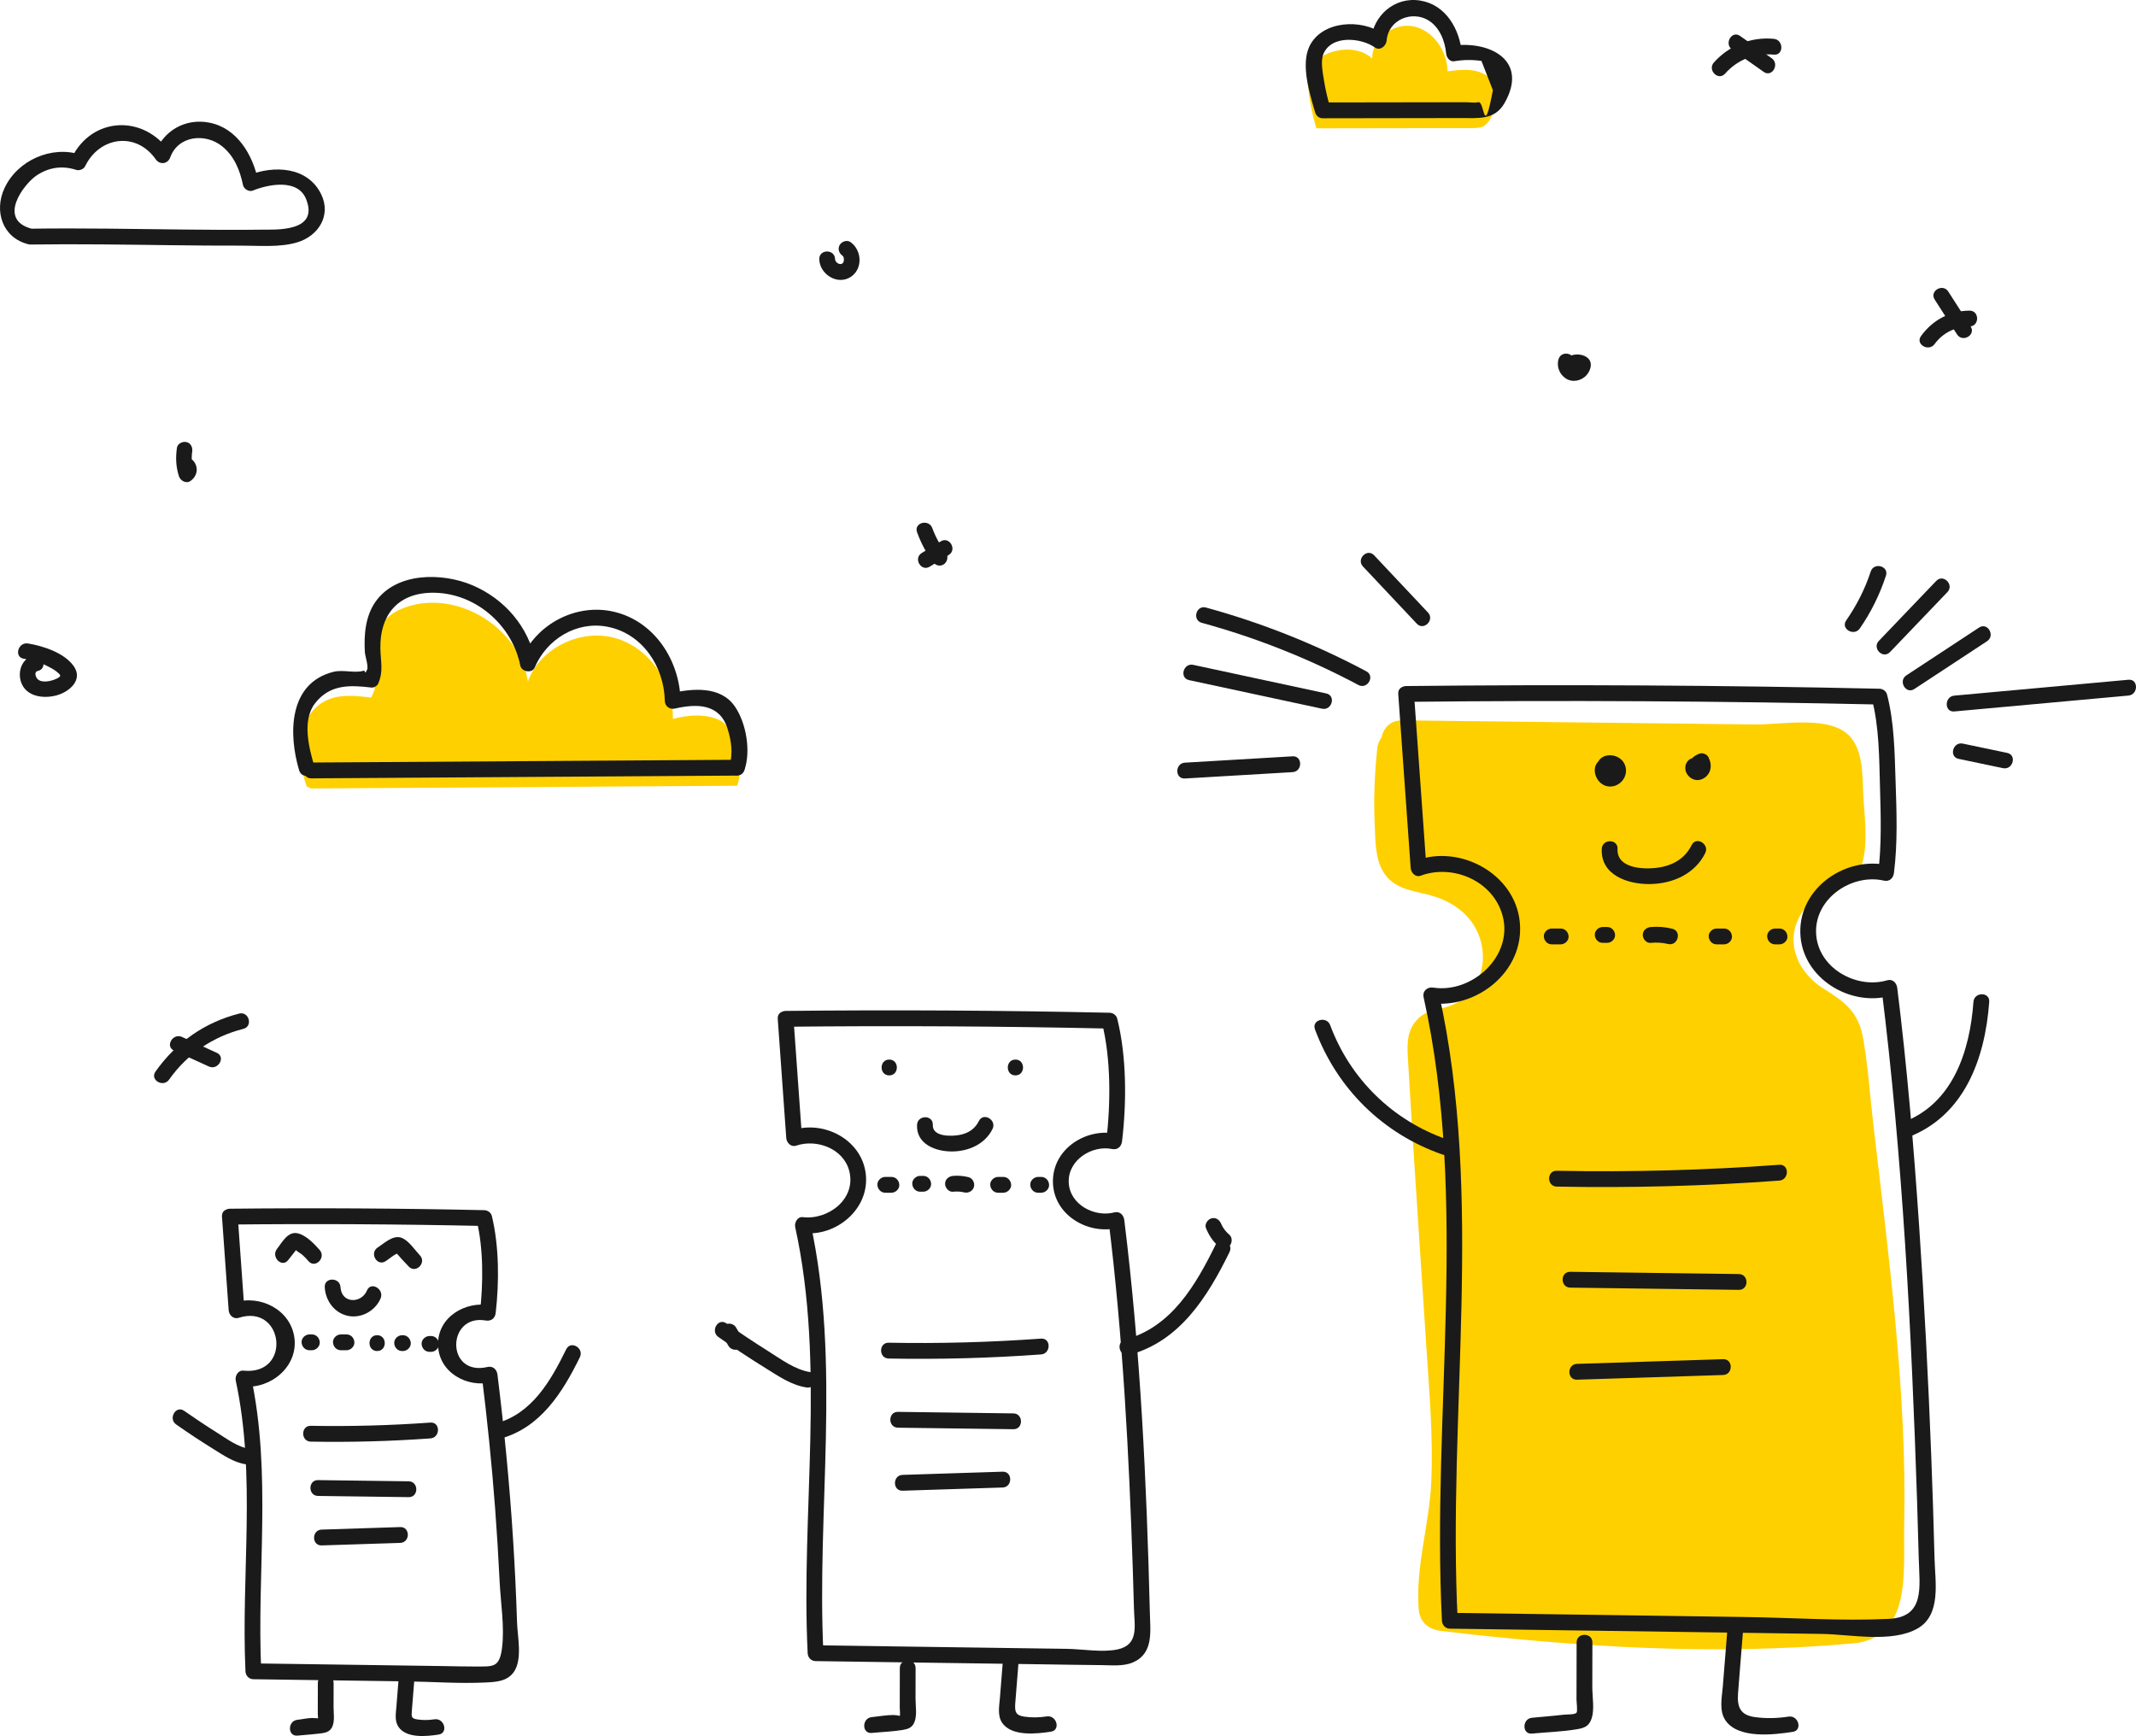 <svg fill="none" height="330" viewBox="0 0 406 330" width="406" xmlns="http://www.w3.org/2000/svg"><path d="m250.201 24.393 29.713-.046s1.187.011 1.735-.197c1.272-.481 1.869-1.911 2.328-3.195.428-1.194.863-2.456.65-3.708-.318-1.863-2.043-3.228-3.867-3.701-1.824-.472-3.747-.23-5.615.016-.067-3.844-2.667-7.721-6.412-8.534-3.744-.813-8.049 2.257-7.895 6.098-2.348-2.145-6.079-2.111-8.945-.741-.907.433-1.767.991-2.446 1.734-2.209 2.426.754 12.273.754 12.273z" fill="#ffd000"/><path d="m59.147 149.882c26.986-.174 53.973-.349 80.96-.523 1.31-2.822-.357-10.948-3.126-12.353-2.767-1.406-6.092-1.133-9.093-.343.181-6.794-4.466-13.563-10.992-15.384-6.527-1.82-14.243 1.869-16.55 8.259-1.554-9.884-12.668-17.071-22.281-14.407-1.596.442-3.159 1.129-4.38 2.252-3.552 3.272-3.146 8.906-2.463 13.694l-.654 1.532c-2.987-.379-6.194-.722-8.858.684-2.651 1.397-4.241 4.342-4.631 7.321-.39 2.978.27 5.998 1.194 8.855z" fill="#ffd000"/><path d="m360.344 252.257c-1.163-12.76-2.743-25.481-4.238-38.206-.652-5.548-1.014-11.228-1.984-16.728-.87-4.929-3.43-6.852-7.465-9.361-4.546-2.827-7.327-8.154-4.784-13.39 1.164-2.399 3.203-4.138 5.63-5.135 2.108-.867 4.264-1.3 5.589-3.374 2.352-3.681 1.283-10.806 1.071-14.926-.199-3.86.078-9.429-3.475-11.98-4.176-2.996-12.311-1.391-17.146-1.447-7.327-.085-14.653-.17-21.981-.255-15.002-.175-30.005-.349-45.008-.524-2.292-.027-3.6 1.477-3.947 3.219-.431.588-.742 1.302-.832 2.17-.488 4.755-.703 9.5-.482 14.278.138 2.984.038 6.591 1.694 9.229 1.813 2.887 4.824 3.381 7.853 4.089 3.042.71 5.746 1.91 7.936 4.203 4.933 5.165 4.021 14.48-3.213 17.1-2.444.886-4.671.71-6.491 2.926-1.858 2.263-1.576 5.075-1.42 7.796 1.03 17.943 2.298 35.876 3.447 53.811.553 8.623 1.341 17.3.95 25.947-.365 8.081-2.985 15.992-2.401 24.104.178 2.48 1.793 3.918 4.193 4.207 25.735 3.108 52.46 4.738 78.339 2.384 11.317-1.029 9.569-13.754 9.759-22.448.273-12.581-.451-25.162-1.594-37.689z" fill="#ffd000"/><g fill="#1a1a1a"><path d="m59.752 145.641c-1.036-3.469-2.38-8.715.122-11.94 2.837-3.658 6.647-3.485 10.717-3.004.461.054 1.111-.315 1.294-.745 1.039-2.435.461-4.058.417-6.737-.101-6.134 3.139-10.372 9.589-10.537 8.169-.21 15.418 5.94 17.007 13.846.239 1.191 2.235 1.551 2.741.359 2.274-5.365 7.92-8.873 13.798-7.749 6.669 1.276 10.796 7.57 10.927 14.11.02 1.009.938 1.668 1.898 1.45 4.203-.957 8.496-.959 10.012 3.778.711 2.222 1.114 4.807.353 7.057-.622 1.837 2.274 2.626 2.891.8 1.224-3.616.316-8.883-1.82-12.012-2.716-3.982-8.087-3.467-12.234-2.525.633.484 1.266.967 1.898 1.451-.154-7.675-4.944-15.164-12.701-16.961-7.182-1.665-14.758 2.35-17.612 9.082.913.119 1.827.24 2.741.359-1.321-6.57-5.869-11.873-12.008-14.477-5.68-2.409-14.312-2.512-18.322 3.021-2.013 2.778-2.301 6.378-2.11 9.697.041.707.728 2.744.43 3.335-.6 1.188-.218.06-.697.209-1.6.501-3.867-.246-5.649.191-8.614 2.11-8.641 11.816-6.575 18.739.553 1.853 3.447 1.064 2.892-.797z"/><path d="m59.179 147.958c26.965-.175 53.93-.349 80.895-.524 1.929-.012 1.933-3.02 0-3.008-26.965.174-53.929.349-80.895.523-1.929.012-1.933 3.021 0 3.009z"/><path d="m43.688 232.774c16.118-.169 32.236-.077 48.35.274-.482-.368-.964-.736-1.445-1.105 1.322 5.461 1.268 12.049.623 17.62.633-.484 1.265-.967 1.898-1.45-4.692-.81-9.983 2.26-9.852 7.555.13 5.268 5.531 8.17 10.189 7.085-.633-.483-1.265-.966-1.898-1.45 1.052 8.476 1.923 16.971 2.562 25.488.344 4.585.627 9.175.846 13.768.196 4.109.989 8.744.449 12.802-.499 3.75-1.772 3.4-5.037 3.428-1.901.016-3.806-.051-5.707-.077-3.921-.055-7.841-.111-11.762-.168-8.251-.119-16.501-.24-24.751-.348.5.502 1 1.003 1.499 1.504-.861-18.713 2.019-37.549-1.953-56.047-.482.635-.964 1.27-1.445 1.905 5.155.532 10.458-3.778 9.699-9.294-.735-5.336-6.558-8.218-11.391-6.655.633.484 1.265.967 1.898 1.45-.424-5.929-.848-11.858-1.27-17.787-.137-1.921-3.136-1.936-2.998 0 .424 5.928.848 11.857 1.27 17.787.066.927.91 1.77 1.898 1.45 8.586-2.775 10.171 10.999.896 10.04-1.028-.106-1.631 1.042-1.445 1.905 3.91 18.21.999 36.822 1.846 55.247.038.821.657 1.494 1.499 1.505 9.737.128 19.474.272 29.21.412 4.956.071 10.022.452 14.971.206 1.969-.097 4.055-.207 5.31-1.97 1.706-2.397.717-6.74.631-9.417-.169-5.253-.42-10.502-.753-15.747-.665-10.492-1.675-20.954-2.97-31.386-.122-.983-.858-1.693-1.898-1.45-7.952 1.851-7.775-10.122-.337-8.838 1.042.179 1.778-.416 1.898-1.45.677-5.841.66-12.679-.73-18.42-.158-.651-.801-1.09-1.445-1.104-16.115-.351-32.233-.442-48.35-.274-1.93.017-1.935 3.026-.002 3.006z"/><path d="m59.074 274.039c7.59.138 15.163-.067 22.735-.612 1.914-.138 1.929-3.148 0-3.009-7.572.546-15.145.75-22.735.613-1.93-.034-1.93 2.974 0 3.008z"/><path d="m60.454 284.363c5.742.076 11.484.152 17.226.229 1.93.026 1.931-2.983 0-3.009-5.742-.076-11.484-.152-17.226-.229-1.93-.026-1.931 2.983 0 3.009z"/><path d="m61.143 293.769c4.976-.159 9.952-.319 14.928-.479 1.925-.062 1.933-3.071 0-3.009-4.976.16-9.952.319-14.928.48-1.924.061-1.933 3.069 0 3.008z"/><path d="m95.071 273.48c7.639-2.051 11.853-8.773 15.146-15.485.85-1.731-1.736-3.258-2.589-1.519-2.929 5.971-6.502 12.263-13.354 14.104-1.863.499-1.073 3.401.797 2.9z"/><path d="m47.533 275.446c-2.34-.347-4.392-1.926-6.36-3.161-2.093-1.311-4.144-2.685-6.169-4.1-1.587-1.109-3.087 1.497-1.513 2.597 2.278 1.592 4.591 3.13 6.954 4.59 1.968 1.217 3.96 2.63 6.29 2.975 1.888.281 2.703-2.618.798-2.901z"/><path d="m60.412 319.918c-.004 1.959-.007 3.919-.011 5.879 0 .224.132 1.147-.002 1.306.522-.617-.337-.47-.591-.502-.985-.125-2.263.217-3.26.314-1.904.183-1.923 3.194 0 3.008 1.519-.146 3.05-.25 4.565-.44.902-.113 1.66-.377 2.055-1.267.487-1.097.233-2.564.235-3.726.003-1.525.006-3.049.009-4.573.002-1.935-2.997-1.938-2.999.001z"/><path d="m75.799 318.772c-.151 1.878-.301 3.756-.452 5.633-.104 1.298-.383 2.749.416 3.891 1.529 2.185 5.361 1.773 7.609 1.428 1.901-.292 1.093-3.191-.798-2.902-1.056.163-2.133.188-3.191.034-1.253-.181-1.186-.537-1.093-1.747.161-2.113.339-4.225.509-6.337.154-1.93-2.845-1.919-2.999 0z"/><path d="m149.326 195.175c20.527-.217 41.054-.102 61.577.348-.482-.368-.964-.737-1.446-1.105 1.736 6.912 1.664 15.496.809 22.549.633-.484 1.265-.967 1.898-1.45-5.741-1.171-12.151 2.895-12.028 9.225.122 6.298 6.83 10.118 12.458 8.627-.633-.484-1.266-.967-1.898-1.451 2.731 22.046 3.888 44.317 4.625 66.509.082 2.461.155 4.924.217 7.386.081 3.192.998 6.825-3.07 7.713-2.929.638-6.728-.058-9.724-.099-3.018-.041-6.035-.084-9.052-.127-12.894-.185-25.787-.377-38.681-.547.5.502 1 1.003 1.5 1.505-1.329-27.126 3.398-54.999-2.473-81.786-.482.635-.964 1.27-1.445 1.905 6.333.771 12.81-4.595 11.956-11.316-.83-6.54-8.1-10.197-14.002-8.188.632.483 1.265.967 1.898 1.45-.54-7.551-1.079-15.102-1.619-22.653-.137-1.92-3.136-1.935-2.998 0 .54 7.551 1.078 15.102 1.618 22.653.065.914.914 1.785 1.898 1.45 3.854-1.311 9.001.527 10.085 4.857 1.336 5.337-4.071 9.317-8.835 8.736-1.027-.125-1.632 1.056-1.446 1.904 5.807 26.493 1.052 54.151 2.366 80.987.04.82.655 1.493 1.499 1.504 14.387.189 28.774.408 43.159.61 3.723.052 7.446.125 11.171.152 1.943.014 4.186.277 6.029-.529 3.914-1.711 3.273-5.867 3.184-9.475-.614-24.882-1.798-49.891-4.861-74.603-.119-.958-.862-1.724-1.898-1.45-3.695.979-8.504-1.437-8.661-5.725-.156-4.249 4.428-7.1 8.231-6.324 1.042.213 1.776-.442 1.899-1.45.889-7.337.892-16.15-.916-23.349-.163-.65-.796-1.09-1.445-1.104-20.524-.449-41.05-.566-61.577-.348-1.93.02-1.935 3.03-.002 3.009z"/><path d="m168.921 258.245c9.667.18 19.311-.08 28.954-.78 1.913-.138 1.928-3.149 0-3.008-9.643.7-19.288.959-28.954.78-1.93-.036-1.93 2.972 0 3.008z"/><path d="m170.678 271.391c7.313.097 14.626.195 21.938.291 1.93.026 1.931-2.983 0-3.009-7.312-.097-14.625-.194-21.938-.291-1.93-.025-1.931 2.984 0 3.009z"/><path d="m171.557 283.371c6.338-.204 12.674-.407 19.012-.61 1.925-.062 1.933-3.071 0-3.009-6.338.204-12.674.406-19.012.61-1.925.061-1.934 3.071 0 3.009z"/><path d="m214.655 257.547c9.621-2.584 14.898-11.083 19.043-19.533.85-1.731-1.736-3.257-2.589-1.518-3.781 7.707-8.414 15.777-17.252 18.149-1.862.501-1.072 3.403.798 2.902z"/><path d="m154.114 260.845c-3.015-.447-5.662-2.477-8.197-4.067-2.665-1.671-5.277-3.421-7.856-5.223-1.587-1.109-3.087 1.498-1.513 2.598 2.9 2.028 5.847 3.985 8.857 5.845 2.48 1.532 4.979 3.312 7.912 3.747 1.887.281 2.702-2.617.797-2.9z"/><path d="m174.305 213.83c-.173 3.706 3.63 5.099 6.757 5.052 3.091-.046 6.167-1.395 7.587-4.266.855-1.729-1.73-3.255-2.589-1.518-.735 1.488-1.987 2.307-3.591 2.628-1.482.297-5.275.454-5.165-1.896.091-1.936-2.909-1.931-2.999 0z"/><path d="m171.034 317.084c-.005 2.496-.009 4.991-.014 7.487 0 .188.119 1.589-.003 1.664.212-.132-1.154-.229-1.162-.229-1.362-.009-2.795.269-4.153.4-1.904.184-1.923 3.194 0 3.009 1.923-.186 3.906-.247 5.813-.56 1.021-.168 1.81-.388 2.263-1.41.582-1.313.24-3.149.243-4.538.004-1.941.007-3.882.011-5.823.004-1.936-2.995-1.939-2.998 0z"/><path d="m190.631 315.625c-.192 2.391-.384 4.783-.576 7.174-.124 1.54-.502 3.338.441 4.704 1.817 2.63 6.591 2.081 9.259 1.672 1.901-.292 1.094-3.191-.797-2.901-1.405.215-2.82.251-4.228.051-1.732-.245-1.873-.996-1.749-2.63.205-2.69.432-5.38.648-8.071.155-1.929-2.844-1.919-2.998.001z"/><path d="m168.268 226.727h1.17c.785 0 1.535-.692 1.499-1.505-.036-.815-.659-1.504-1.499-1.504-.39 0-.78 0-1.17 0-.785 0-1.536.692-1.5 1.504.037.816.66 1.505 1.5 1.505z"/><path d="m174.898 226.531h.585c.784 0 1.535-.692 1.499-1.504-.036-.816-.659-1.505-1.499-1.505-.195 0-.39 0-.585 0-.785 0-1.535.692-1.499 1.505.036.815.658 1.504 1.499 1.504z"/><path d="m181.139 226.536c.798-.077 1.414-.048 2.138.129.786.191 1.625-.251 1.844-1.051.21-.768-.257-1.658-1.048-1.851-.96-.234-1.951-.331-2.935-.235-.806.078-1.499.635-1.499 1.504.001.753.689 1.582 1.5 1.504z"/><path d="m189.718 226.727h.976c.785 0 1.535-.692 1.499-1.505-.036-.815-.658-1.504-1.499-1.504-.325 0-.65 0-.976 0-.784 0-1.535.692-1.499 1.504.036.816.659 1.505 1.499 1.505z"/><path d="m197.324 226.727h.584c.785 0 1.536-.692 1.5-1.505-.036-.815-.659-1.504-1.5-1.504-.195 0-.39 0-.584 0-.785 0-1.536.692-1.5 1.504.036.816.659 1.505 1.5 1.505z"/><path d="m58.82 256.666h.46c.785 0 1.535-.692 1.499-1.504-.036-.816-.659-1.505-1.499-1.505-.153 0-.306 0-.46 0-.785 0-1.535.692-1.499 1.505.037.815.659 1.504 1.499 1.504z"/><path d="m64.792 256.666h1.071c.785 0 1.535-.692 1.499-1.504-.036-.816-.659-1.505-1.499-1.505-.357 0-.715 0-1.071 0-.785 0-1.535.692-1.499 1.505.036.815.659 1.504 1.499 1.504z"/><path d="m71.683 256.819c1.929 0 1.933-3.008 0-3.008-1.93 0-1.933 3.008 0 3.008z"/><path d="m76.429 256.819h.153c.785 0 1.535-.692 1.499-1.504-.036-.815-.659-1.504-1.499-1.504-.051 0-.102 0-.153 0-.785 0-1.535.692-1.499 1.504.036.815.659 1.504 1.499 1.504z"/><path d="m81.636 256.973h.306c.785 0 1.535-.692 1.499-1.505-.036-.815-.659-1.504-1.499-1.504-.102 0-.204 0-.306 0-.785 0-1.535.692-1.499 1.504.036.816.659 1.505 1.499 1.505z"/><path d="m233.679 234.724c-.682-.594-1.258-1.317-1.564-2.076-.304-.752-.999-1.283-1.844-1.051-.711.196-1.353 1.094-1.048 1.851.528 1.306 1.268 2.471 2.336 3.402.611.533 1.519.603 2.12 0 .543-.542.614-1.59 0-2.126z"/><path d="m141.053 254.321c-.381-.657-.764-1.314-1.146-1.971-.408-.701-1.352-.95-2.051-.539-.702.411-.947 1.353-.538 2.057.382.657.765 1.314 1.147 1.971.408.701 1.352.95 2.051.54.701-.412.947-1.354.537-2.058z"/><path d="m267.27 133.415c29.989-.323 59.979-.152 89.962.51-.482-.368-.964-.736-1.445-1.104 1.416 5.416 1.401 11.359 1.556 16.923.15 5.364.329 10.867-.351 16.204.633-.483 1.265-.967 1.898-1.45-7.923-1.841-16.911 4.175-16.697 12.81.212 8.595 9.515 14.232 17.325 11.935-.633-.484-1.266-.967-1.898-1.45 4.024 32.292 5.694 64.931 6.766 97.441.122 3.685.23 7.372.322 11.058.133 5.292 1.267 11.105-5.692 11.439-9.037.433-18.261-.224-27.306-.353-18.712-.268-37.422-.548-56.133-.793.499.501.999 1.003 1.499 1.504-1.993-39.541 5.083-80.269-3.588-119.303-.615.617-1.23 1.234-1.844 1.851 8.864 1.355 18.193-5.91 17.227-15.399-.934-9.165-11.356-14.745-19.635-11.679.633.484 1.265.967 1.898 1.45-.788-11.031-1.576-22.064-2.364-33.095-.137-1.921-3.136-1.936-2.998 0 .787 11.031 1.576 22.064 2.363 33.095.064.892.919 1.814 1.898 1.451 6.104-2.261 13.735.956 15.556 7.54 2.132 7.715-5.76 14.865-13.148 13.735-1.135-.173-2.112.644-1.844 1.851 8.606 38.738 1.502 79.254 3.481 118.503.041.82.654 1.493 1.5 1.504 15.755.207 31.509.438 47.262.665 7.82.114 15.641.226 23.461.333 5.265.072 13.342 1.777 18.225-1.059 4.499-2.611 3.29-8.877 3.182-13.241-.164-6.533-.376-13.066-.628-19.597-.561-14.548-1.311-29.09-2.299-43.616-1.027-15.124-2.288-30.242-4.163-45.286-.117-.936-.866-1.754-1.898-1.451-5.919 1.741-13.302-2.384-13.529-9.033-.226-6.61 6.882-11.308 12.901-9.909 1.044.243 1.773-.466 1.898-1.45.732-5.742.507-11.686.313-17.457-.183-5.429-.243-11.183-1.625-16.47-.17-.65-.791-1.09-1.445-1.104-29.983-.662-59.973-.831-89.962-.509-1.929.019-1.934 3.027-.001 3.006z"/><path d="m295.897 225.56c14.117.277 28.22-.103 42.302-1.14 1.913-.14 1.928-3.151 0-3.009-14.082 1.037-28.185 1.416-42.302 1.141-1.93-.038-1.93 2.97 0 3.008z"/><path d="m298.464 244.766c10.684.141 21.367.284 32.051.425 1.93.026 1.931-2.982 0-3.008-10.684-.142-21.367-.284-32.051-.426-1.93-.025-1.931 2.984 0 3.009z"/><path d="m299.747 262.267c9.259-.297 18.518-.594 27.776-.891 1.925-.062 1.933-3.071 0-3.008-9.258.296-18.517.593-27.776.89-1.925.061-1.933 3.071 0 3.009z"/><path d="m305.912 146.659c.05-.042.104-.08.162-.111.095-.053.074-.045-.064.023.042-.01.083-.02.125-.03-.047.009-.095.017-.142.026.153.008.173.005.06-.008-.113-.018-.094-.01.057.023.041.014.083.029.124.043-.138-.057-.16-.06-.066-.006.09.057.074.045-.047-.039.03.032.059.063.089.094-.025-.033-.166-.312-.112-.147.057.174.012-.109.01-.165-.048.152-.053.182-.017.09.04-.091.023-.065-.053.077.191-.149-.13.102-.003-.002.118-.096-.217.114.012-.003.04-.002.08-.003.12-.005-.166-.003-.192-.001-.079.005.22.062.112.106.056-.009.104.087.117.095.04.022-.072-.076-.066-.063.017.04-.024-.039-.048-.078-.072-.117.044.131.05.146.017.044-.016-.043-.027-.087-.036-.131-.025-.11-.02-.088.015.064-.009.044-.017.087-.026.131.019-.089.047-.176.084-.259.291-.759-.321-1.651-1.047-1.851-.846-.233-1.553.29-1.844 1.051-.499 1.3.166 2.91 1.338 3.606 1.366.811 3.031.327 3.914-.948.809-1.17.681-2.767-.351-3.756-.976-.933-2.679-1.168-3.794-.348-.652.48-.977 1.306-.538 2.058.377.644 1.394 1.021 2.051.538z"/><path d="m304.454 161.364c-.235 5.013 4.987 6.751 9.18 6.688 4.29-.064 8.519-1.908 10.488-5.889.854-1.729-1.73-3.255-2.589-1.518-1.153 2.331-3.155 3.638-5.659 4.159-2.592.539-8.611.618-8.421-3.44.09-1.936-2.908-1.931-2.999 0z"/><path d="m299.675 312.216c-.007 3.647-.014 7.293-.021 10.938-.001.418.246 2.134-.005 2.431-.312.37-1.931.306-2.388.36-2.016.237-4.046.39-6.067.585-1.904.183-1.923 3.194 0 3.009 2.807-.271 5.71-.35 8.493-.819 1.258-.211 2.171-.46 2.71-1.716.769-1.791.257-4.388.261-6.28.005-2.836.011-5.672.016-8.507.003-1.937-2.996-1.94-2.999-.001z"/><path d="m328.306 310.084c-.28 3.494-.561 6.987-.841 10.481-.165 2.056-.755 4.607.496 6.453 2.427 3.582 9.236 2.741 12.801 2.193 1.901-.292 1.094-3.191-.797-2.901-2.154.33-4.294.391-6.453.087-2.743-.386-3.351-1.934-3.154-4.522.299-3.931.63-7.86.945-11.79.156-1.931-2.843-1.921-2.997-.001z"/><path d="m294.943 179.513h1.709c.785 0 1.535-.692 1.499-1.505-.036-.815-.658-1.504-1.499-1.504-.57 0-1.139 0-1.709 0-.785 0-1.535.692-1.499 1.504.037.815.658 1.505 1.499 1.505z"/><path d="m304.63 179.227h.854c.785 0 1.536-.692 1.5-1.504-.036-.816-.659-1.505-1.5-1.505-.285 0-.569 0-.854 0-.785 0-1.535.692-1.499 1.505.035.814.658 1.504 1.499 1.504z"/><path d="m313.747 179.233c1.125-.108 2.21-.056 3.308.211 1.875.458 2.675-2.443.798-2.901-1.346-.329-2.725-.453-4.105-.319-.805.078-1.499.636-1.499 1.505-.001.753.687 1.582 1.498 1.504z"/><path d="m326.282 179.513h1.424c.785 0 1.535-.692 1.499-1.505-.036-.815-.658-1.504-1.499-1.504-.475 0-.949 0-1.424 0-.785 0-1.535.692-1.499 1.504.036.815.658 1.505 1.499 1.505z"/><path d="m337.392 179.513h.855c.784 0 1.535-.692 1.499-1.505-.036-.815-.659-1.504-1.499-1.504-.285 0-.57 0-.855 0-.785 0-1.535.692-1.499 1.504.037.815.659 1.505 1.499 1.505z"/><path d="m193.007 204.422c1.929 0 1.933-3.009 0-3.009-1.93 0-1.933 3.009 0 3.009z"/><path d="m169.021 204.422c1.929 0 1.933-3.009 0-3.009-1.929 0-1.932 3.009 0 3.009z"/><path d="m362.393 216.29c10.952-4.028 14.913-14.983 15.709-25.843.142-1.932-2.857-1.923-2.998 0-.688 9.379-3.898 19.407-13.507 22.941-1.797.661-1.022 3.571.796 2.902z"/><path d="m274.989 216.57c-10.277-3.576-18.355-11.47-22.156-21.701-.667-1.799-3.567-1.02-2.891.8 4.192 11.283 12.905 19.855 24.249 23.802 1.828.635 2.613-2.271.798-2.901z"/><path d="m320.671 144.84c-1.104 1.681.636 3.864 2.509 3.377.856-.221 1.549-.865 1.835-1.703.301-.88.114-1.753-.273-2.57-.267-.562-1.111-.896-1.694-.691-1.14.4-1.995 1.237-2.331 2.416-.216.756.262 1.672 1.047 1.85.799.183 1.613-.24 1.844-1.051.074-.259-.053.042.028-.094.027-.046.165-.32.052-.09.039-.079.156-.139.014-.037.049-.036.394-.18.142-.092-.565-.23-1.128-.461-1.693-.691-.041-.11-.033-.077.023.1-.005-.132-.006-.105-.002.083.082-.126.036-.238.214-.327.554-.278 1.219.511.873 1.04.446-.679.135-1.664-.537-2.058-.732-.431-1.605-.143-2.051.538z"/><path d="m61.725 244.687c.143 2.575 1.839 4.912 4.437 5.452 2.527.524 5.188-.972 6.182-3.324.744-1.762-1.838-3.297-2.589-1.518-1.087 2.576-4.859 2.495-5.031-.61-.107-1.924-3.106-1.937-2.998 0z"/><path d="m251.429 22.483c8.765-.014 17.529-.027 26.294-.041 3.249-.005 6.383.429 8.251-2.85 4.557-7.998-2.555-11.766-9.601-10.947.5.501 1 1.003 1.499 1.504-.408-4.566-3.02-9.237-7.91-10.039-4.882-.8-8.988 2.855-9.395 7.603.752-.433 1.505-.865 2.256-1.299-3.943-2.867-11.597-2.554-13.949 2.43-1.659 3.515.086 9.061 1.109 12.534.545 1.852 3.44 1.064 2.891-.8-.504-1.711-.926-3.465-1.205-5.227-.214-1.354-.695-3.663-.15-5.022 1.538-3.839 7.375-3.075 9.791-1.318 1.005.731 2.169-.282 2.256-1.299.35-4.081 4.895-5.718 7.951-3.837 2.115 1.303 3.148 3.93 3.357 6.273.066.736.637 1.605 1.499 1.504 1.729-.302 3.467-.325 5.217-.07.723 1.852 1.446 3.706 2.169 5.558-1.801 9.587-1.517 1.962-2.787 2.288-.682.174-1.616.002-2.313.004-3.466.005-6.932.011-10.399.016-5.61.009-11.221.017-16.831.026-1.929.004-1.933 3.013 0 3.01z"/><path d="m174.312 101.183c.737 2.001 1.7 3.873 2.96 5.593.483.66 1.294.972 2.051.54.648-.371 1.016-1.406.538-2.058-1.103-1.505-2.012-3.12-2.658-4.874-.662-1.801-3.561-1.023-2.891.799z"/><path d="m176.715 107.718c1.204-.739 2.408-1.477 3.611-2.215 1.644-1.008.139-3.611-1.513-2.597-1.203.738-2.408 1.476-3.611 2.214-1.644 1.008-.139 3.611 1.513 2.598z"/><path d="m367.735 56.944c1.416 2.206 2.832 4.413 4.248 6.619 1.042 1.623 3.639.115 2.589-1.518-1.416-2.206-2.832-4.413-4.249-6.619-1.041-1.623-3.638-.115-2.588 1.518z"/><path d="m367.728 65.394c1.555-2.146 4.003-3.318 6.623-3.338 1.929-.015 1.933-3.024 0-3.009-3.748.029-7.021 1.806-9.213 4.829-1.136 1.567 1.464 3.071 2.59 1.518z"/><path d="m5.782 46.48c8.901-.123 17.801.02 26.701.129 4.448.055 8.895.1 13.344.084 3.46-.012 7.338.386 10.707-.635 3.99-1.209 6.463-5.107 4.522-9.114-2.567-5.298-9.017-5.558-13.822-3.614.615.35 1.229.7 1.844 1.051-1.024-4.893-3.936-9.986-9.226-11.056-4.575-.926-8.829 1.501-10.4 5.809.913-.119 1.827-.24 2.741-.359-4.949-7.044-14.777-6.623-18.608 1.312.565-.231 1.128-.461 1.693-.691-5.476-1.774-11.971 1.065-14.437 6.398-2.027 4.386-.337 9.43 4.542 10.633 1.875.46 2.675-2.44.799-2.903-6.898-1.702-1.606-8.621.822-10.208 2.322-1.517 4.827-1.881 7.479-1.022.587.191 1.415-.117 1.693-.691 2.703-5.598 9.657-6.683 13.43-1.312.767 1.091 2.284.894 2.741-.359 1.536-4.213 6.711-4.649 9.836-2.154 2.332 1.861 3.41 4.551 4.007 7.402.153.732 1.124 1.342 1.844 1.051 2.762-1.117 8.554-2.429 10.16 1.641 2.496 6.322-5.899 5.747-8.534 5.785-4.773.068-9.548.028-14.321-.023-9.852-.105-19.703-.299-29.556-.162-1.928.026-1.933 3.035 0 3.007z"/><path d="m359.244 123.95c3.637-3.8 7.273-7.6 10.91-11.399 1.338-1.397-.78-3.527-2.12-2.127-3.637 3.8-7.273 7.6-10.91 11.4-1.337 1.396.781 3.526 2.12 2.126z"/><path d="m363.868 130.975c4.607-3.029 9.215-6.058 13.822-9.087 1.609-1.057.107-3.663-1.513-2.597-4.607 3.028-9.215 6.058-13.823 9.087-1.607 1.057-.107 3.662 1.514 2.597z"/><path d="m371.463 135.24c11.033-1.007 22.067-2.013 33.101-3.019 1.906-.174 1.924-3.185 0-3.009-11.034 1.007-22.068 2.013-33.101 3.02-1.906.173-1.924 3.184 0 3.008z"/><path d="m259.712 127.612c-9.715-5.17-19.883-9.22-30.493-12.125-1.864-.511-2.659 2.391-.797 2.901 10.36 2.837 20.287 6.772 29.777 11.822 1.703.907 3.22-1.689 1.513-2.598z"/><path d="m252.086 131.818c-8.426-1.812-16.852-3.624-25.277-5.435-1.882-.404-2.686 2.495-.798 2.901 8.426 1.811 16.851 3.624 25.277 5.435 1.882.404 2.687-2.495.798-2.901z"/><path d="m245.684 143.768c-6.821.402-13.642.805-20.463 1.207-1.918.114-1.931 3.123 0 3.009 6.821-.402 13.642-.805 20.463-1.208 1.918-.113 1.931-3.122 0-3.008z"/><path d="m271.42 116.43c-3.41-3.623-6.821-7.246-10.231-10.87-1.327-1.411-3.445.72-2.12 2.127 3.41 3.624 6.821 7.247 10.231 10.87 1.327 1.411 3.445-.719 2.12-2.127z"/><path d="m33.637 85.096c-.281 1.845-.202 3.646.373 5.431.275.852 1.371 1.486 2.202.898 1.34-.947 1.601-2.669.469-3.905-1.308-1.429-3.424.703-2.12 2.127-.224-.295-.178-.569.138-.82.735.3 1.468.6 2.202.899-.401-1.245-.571-2.528-.373-3.832.122-.802-.202-1.618-1.047-1.85-.708-.195-1.72.244-1.843 1.052z"/><path d="m155.725 49.257c.042 2.838 3.403 5.006 5.919 3.419 2.402-1.515 2.217-5.097.018-6.656-.662-.469-1.667-.118-2.051.539-.439.753-.125 1.588.538 2.058.361.257.331 1.21-.018 1.46-.541.387-1.399-.22-1.408-.821-.029-1.933-3.027-1.938-2.998.001z"/><path d="m33.081 199.711c2.207 1.007 4.414 2.013 6.621 3.02 1.743.795 3.269-1.797 1.513-2.597-2.207-1.007-4.414-2.013-6.621-3.02-1.744-.795-3.269 1.797-1.513 2.597z"/><path d="m32.141 205.223c3.434-4.877 8.363-8.19 14.117-9.648 1.87-.475 1.077-3.377-.798-2.902-6.545 1.659-12.022 5.512-15.909 11.032-1.115 1.584 1.483 3.089 2.59 1.518z"/><path d="m296.245 68.269c-.437 1.396.201 2.95 1.43 3.71 1.292.798 3 .396 3.946-.741.493-.592.85-1.419.73-2.204-.133-.873-.981-1.395-1.79-1.573-1.462-.321-2.96.309-3.745 1.584-1.018 1.652 1.575 3.164 2.589 1.518.091-.159.109-.182.052-.074-.104.062-.079.045.075-.049-.225.025.226-.067.237-.071-.199.062.198.057-.006-.006.172.057.202.057.089 0 .095.048.185.104.269.17-.248-.433-.495-.866-.742-1.299.008-.169-.096.152-.019.041.088-.13-.151.145-.066.075.081-.067-.24.104-.083.043.081-.031-.101-.054-.023.002.162.116-.1-.145-.037-.039.083.139.032.019-.023-.062.1.148-.037-.217-.027.002-.012-.287-.058.072.035-.225.579-1.853-2.314-2.646-2.891-.801z"/><path d="m329.229 9.429c2.003 1.413 4.007 2.826 6.01 4.239 1.582 1.116 3.082-1.491 1.514-2.597-2.003-1.413-4.007-2.826-6.01-4.239-1.582-1.116-3.082 1.491-1.514 2.597z"/><path d="m327.89 14.002c2.408-2.7 5.674-3.955 9.263-3.614 1.92.182 1.908-2.827 0-3.009-4.303-.409-8.503 1.269-11.383 4.496-1.283 1.438.83 3.573 2.12 2.127z"/><path d="m6.395 124.639c-2.237.491-3.084 3.016-2.39 5.035.966 2.809 4.355 3.198 6.838 2.483 2.376-.683 4.998-2.923 3.17-5.53-1.769-2.526-5.822-3.843-8.698-4.31-1.888-.306-2.7 2.593-.798 2.902 1.529.248 3.009.657 4.399 1.356.633.318 1.371.678 1.907 1.149.601.527.968.732.131 1.187-.913.497-2.785.998-3.709.272-.457-.359-.857-1.466-.055-1.643 1.886-.414 1.088-3.315-.796-2.901z"/><path d="m353.504 119.461c2.145-3.092 3.788-6.446 4.965-10.021.607-1.843-2.288-2.633-2.891-.801-1.101 3.341-2.662 6.418-4.664 9.303-1.104 1.593 1.494 3.099 2.59 1.519z"/><path d="m372.284 144.254c2.812.589 5.623 1.177 8.436 1.766 1.883.394 2.688-2.505.797-2.901-2.811-.589-5.623-1.178-8.435-1.766-1.883-.394-2.689 2.505-.798 2.901z"/><path d="m54.767 239.543c.382-.487.764-.976 1.145-1.463.191-.244.382-.488.573-.731-.743-.095-.84-.019-.289.228.333.377.933.648 1.318.993.406.364.775.761 1.132 1.173 1.272 1.461 3.385-.674 2.12-2.127-1.012-1.164-2.555-2.763-4.102-3.159-1.94-.498-3.026 1.691-4.019 2.96-1.178 1.504.929 3.647 2.121 2.126z"/><path d="m73.295 239.745c.763-.496 1.874-1.521 2.787-1.647-.385-.05-.771-.101-1.155-.152.538.256.974.904 1.371 1.327.466.496.931.992 1.397 1.487 1.326 1.413 3.444-.719 2.12-2.127-.979-1.042-2.162-2.883-3.554-3.36-1.588-.544-3.244 1.072-4.479 1.874-1.614 1.048-.113 3.655 1.513 2.598z"/></g></svg>